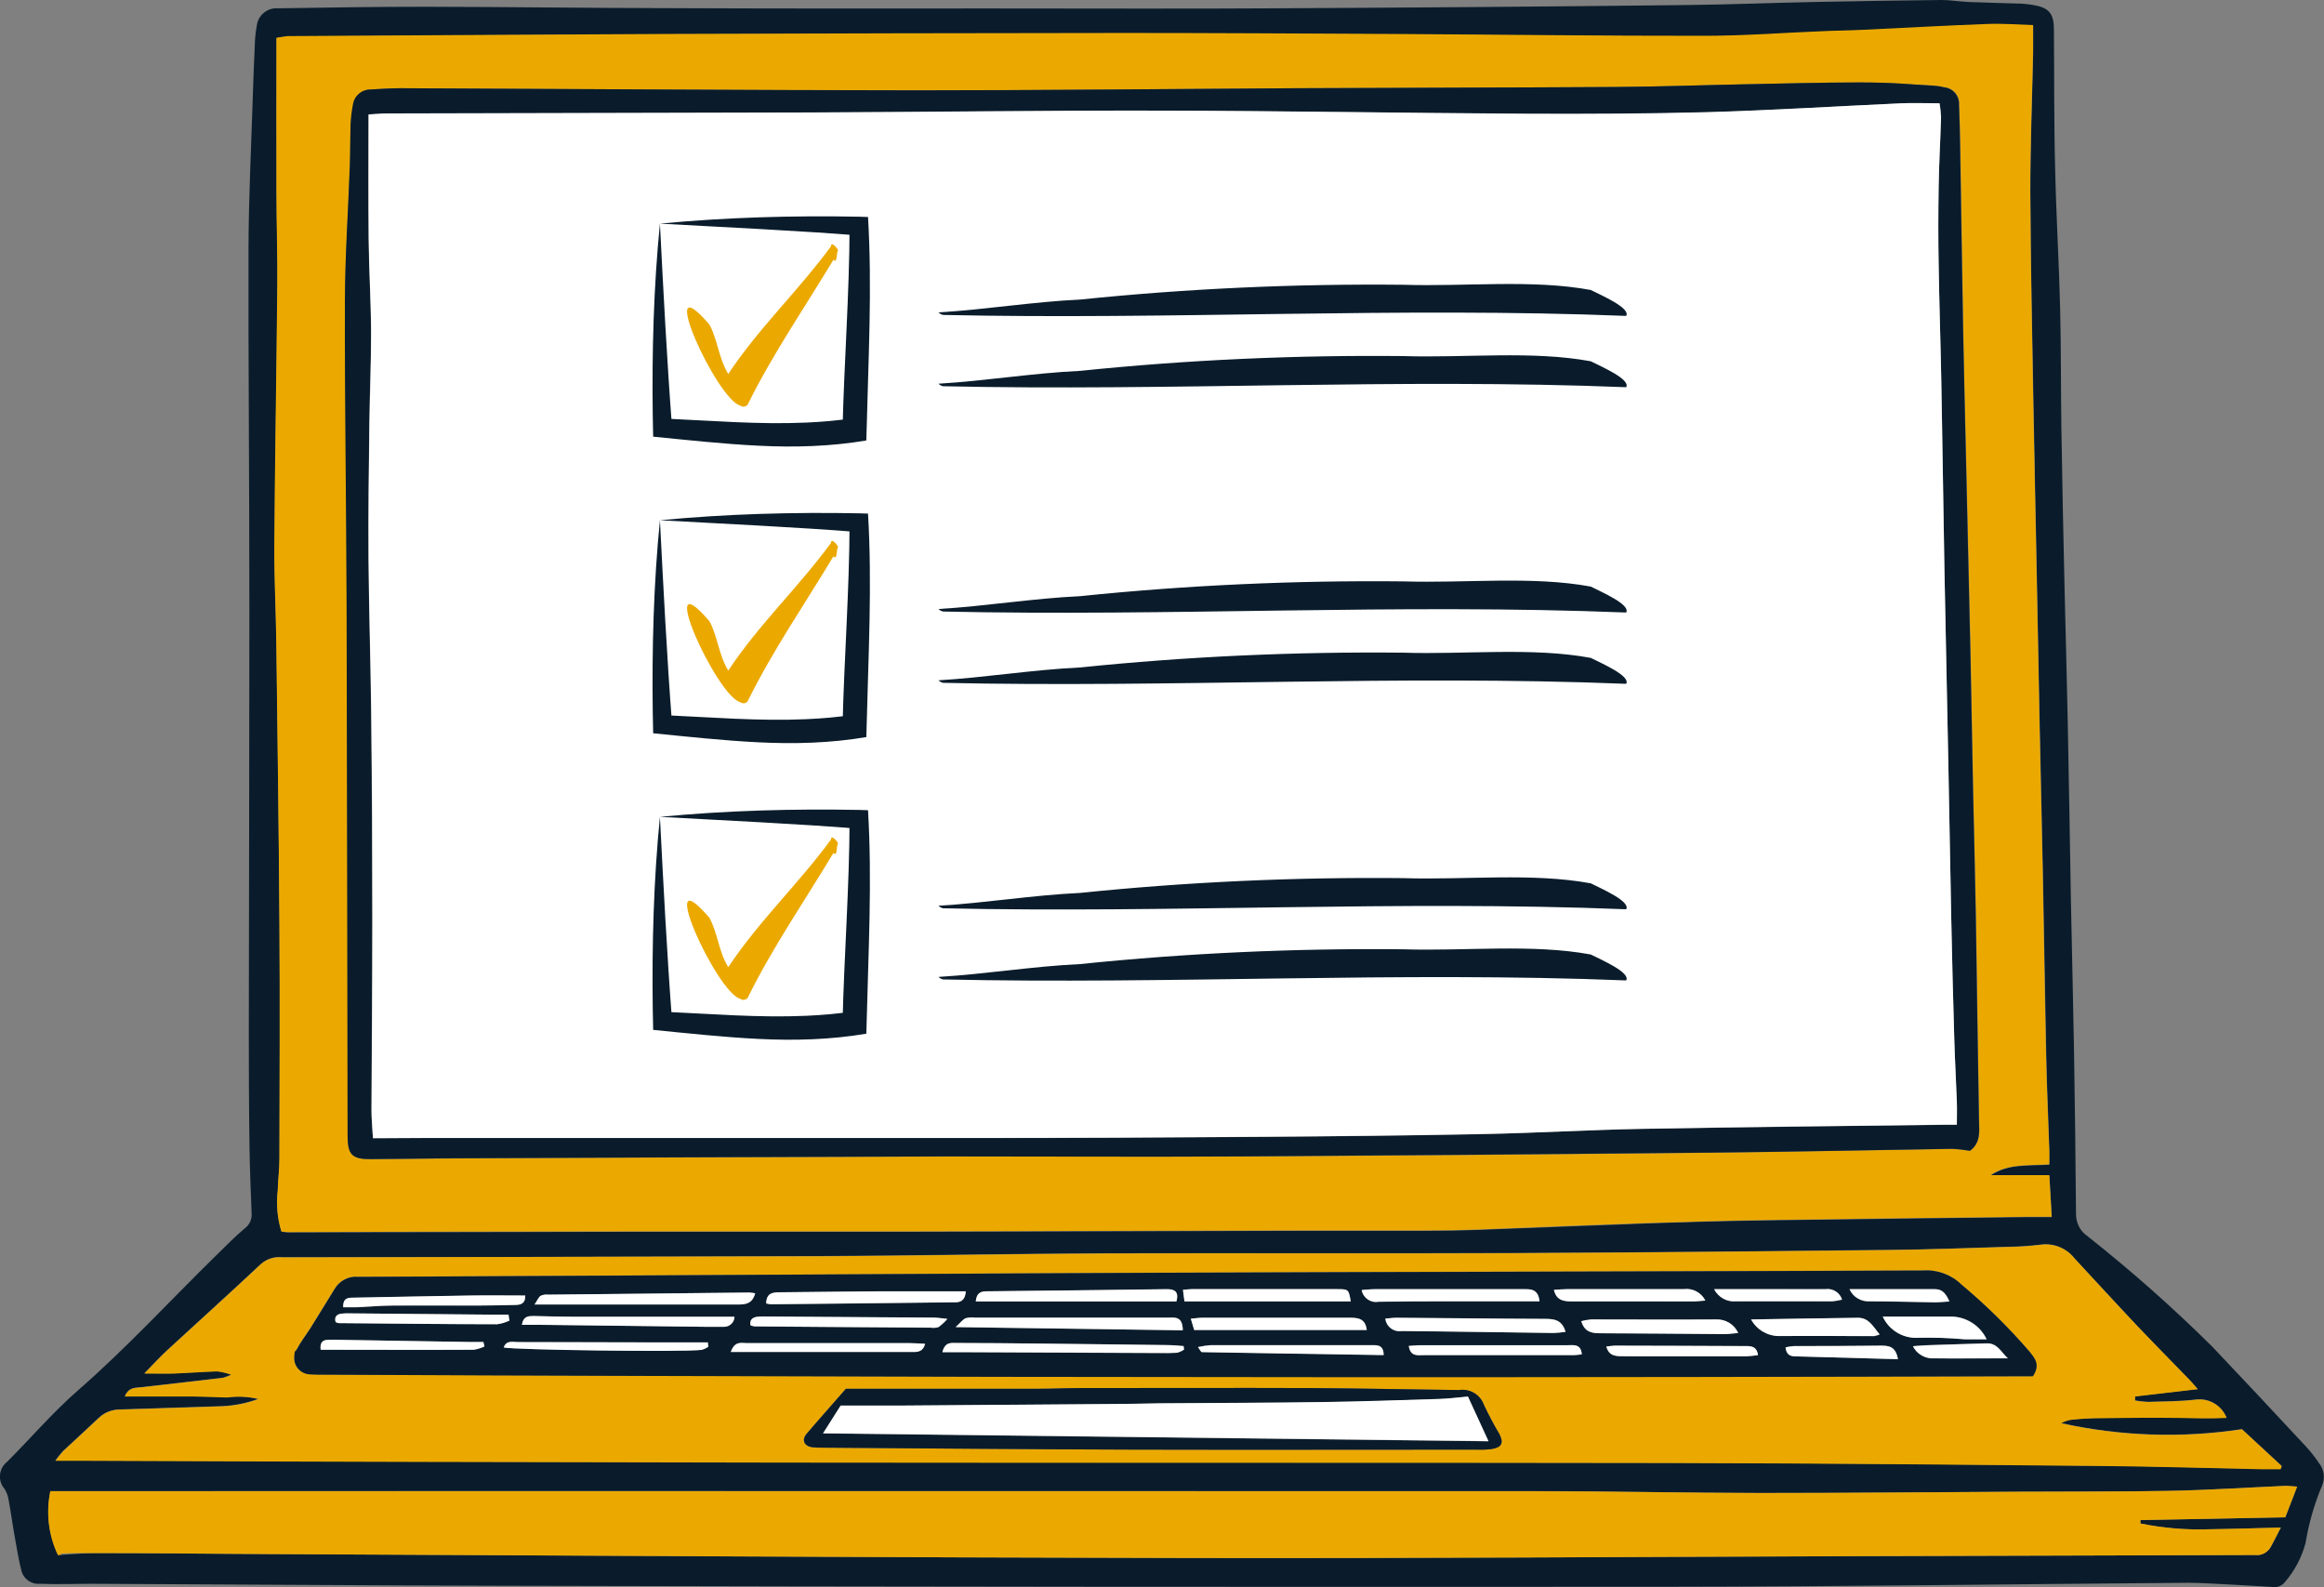 <?xml version="1.0" encoding="UTF-8"?>
<svg xmlns="http://www.w3.org/2000/svg" version="1.1" viewBox="0 0 1649.5 1126.4">
  <rect x="0" y="0" width="1649.5" height="1126.4" fill="#808080" stroke="none"/>
  <defs>
    <style>
      .cls-1 {
        fill: none;
      }

      .cls-2 {
        fill: #0a1c2b;
      }

      .cls-3 {
        fill: #fff;
      }

      .cls-4 {
        fill: #eba900;
      }
    </style>
  </defs>
  <!-- Generator: Adobe Illustrator 28.6.0, SVG Export Plug-In . SVG Version: 1.2.0 Build 709)  -->
  <g>
    <g id="Layer_1">
      <g>
        <g id="Group_6218">
          <path id="Path_25748" class="cls-2" d="M706.2,6c66.3,0,132.7.3,199-.1,96.7-.5,193.3-1.2,290-2.3,31.1-.3,62.1-1.6,93.1-2.2,29.9-.6,59.9-1.1,89.8-1.4,6.3,0,12.6,1.1,18.9,1.4,11.5.5,23.1.7,34.7,1.1,3.7,0,7.4.4,11.1,1,11.3,1.8,14.9,5.9,15,17,.3,33.3,0,66.7.9,100,.7,32.5,2.7,65,3.5,97.5.7,28.5.5,56.9.9,85.4.6,38.5,1.4,77.1,2.3,115.7.7,30.7,1.6,61.4,2.2,92.1.9,43.1,1.5,86.1,2.3,129.2.7,35.6,1.6,71.1,2.2,106.7.6,38.2,1.1,76.4,1.4,114.6,0,6,2.7,11.6,7.5,15.1,31.2,24.6,60.9,50.9,89.1,78.8,22.4,23.6,44.7,47.4,66.9,71.3,3.3,3.6,6.3,7.5,9,11.5,3.6,4.5,4.4,10.7,2.1,16-5.5,13.1-9.4,26.7-11.7,40.7-2.7,10.1-7.6,19.5-14.4,27.4-2,2.8-5.3,4.2-8.7,3.8-11.6-.7-23.1-1.4-34.7-2-8.6-.4-17.2-1-25.8-1-122.5.9-245,2.7-367.5,2.8-276.2.2-552.4,0-828.6-.7-97.4-.2-194.9-1-292.3-1.4-12,0-23.9.5-35.9,0-5.8.6-11.2-2.9-13.1-8.5-2.1-7.9-3.3-16-4.8-24.1-1.6-8.8-2.8-17.7-4.4-26.5-.4-2.9-1.4-5.8-3-8.3-4.8-5.5-4.2-13.9,1.3-18.7l.3-.2c17-17,32.6-35.3,50.6-51,34.5-30.1,65.4-63.8,98-95.7,6.7-6.5,13.2-13.3,20.4-19.3,3.3-2.4,5.1-6.4,4.8-10.5-.6-15.7-1.3-31.4-1.5-47.1-.4-26.6-.5-53.2-.5-79.8.1-99.7.4-199.4.4-299s-.8-173.1-.6-259.7c.1-34.4,1.8-68.9,2.9-103.2.4-13.1.9-26.1,1.5-39.2.1-4.9.5-9.7,1.4-14.5.7-7.8,7.6-13.5,15.4-12.8h.4c34.9-.6,69.7-1.1,104.5-1.1,57.7.1,115.4.9,173.1,1,76.9.3,153.8.3,230.6.2M1454.5,826.4c0-5.2,0-9.3,0-13.4-.7-21.3-1.7-42.7-2.1-64-.9-43.4-1.5-86.9-2.4-130.3-.7-34.1-1.5-68.1-2.2-102.2-.8-39.7-1.6-79.4-2.3-119.1-.7-37.5-1.6-74.9-2.2-112.3-.9-49.4-2-98.9-2.2-148.3,0-33.3,1.3-66.6,2-99.9,0-5.9,0-11.8,0-18.7-11.5-.3-21.9-1.1-32.2-.8-29.1,1.1-58.3,2.8-87.4,4.1-9,.4-18,.5-26.9.9-28.8,1.2-57.5,3.4-86.3,3.4-73.8.1-147.6-.9-221.4-1.3-63.7-.4-127.4-.8-191.1-.8-108.7.1-217.3.3-326,.7-88.4.3-176.9,1-265.3,1.5h-2.2c-2.5.3-4.9.7-8,1.2,0,36.8-.1,73,0,109.3.1,22.5.9,45,.6,67.4-.5,61.4-1.6,122.8-2.1,184.2-.2,22.8,1.1,45.6,1.4,68.4.9,66.2,1.7,132.6,2.2,198.8.4,55.8.1,111.7,0,167.5,0,7.5-1,14.9-1.2,22.4-1.2,9.7-.3,19.6,2.6,29,1.5.3,2.9.4,4.4.5,78.7,0,157.4-.3,236.1-.4,65.2,0,130.4,0,195.6,0,94.8-.2,189.6-.4,284.4-.7,30.3,0,60.7,0,91,0,13.1,0,26.1-.2,39.2-.7,39.2-1.4,78.5-3.1,117.8-4.5,28.8-1,57.6-1.8,86.5-2.2,61.4-.9,122.9-1.6,184.3-2.3,5.2,0,10.3,0,17.2,0-.6-10-1.1-19.3-1.7-29.5h-41.8c12.4-8.5,26.4-6.8,41.7-7.7M1559.9,985.8c-3.2-3.5-5.5-6.2-8-8.8-11.8-12.1-23.6-24-35.2-36.3-14.9-15.8-29.5-31.8-44.3-47.7-5.6-7.2-14.6-10.9-23.6-9.8-8.2,1-16.4,1.5-24.6,1.6-28.1.9-56.2,2-84.2,2.2-88.4.9-176.8,1.9-265.3,2.2-96.7.4-193.4,0-290,.2-68.2.3-136.4,1.7-204.5,2-126.7.5-253.3.8-380,.8-5.6-.6-11.1,1.2-15.3,5-21.8,20.5-44.1,40.5-66.1,60.8-5.1,4.7-9.8,9.8-16.4,16.6,9.2,0,15.4.2,21.6,0,10.1-.4,20.1-1.2,30.2-1.5,3.4.5,6.7,1.3,9.9,2.4-1.9.9-3.8,1.6-5.8,2.2-19.7,2.3-39.3,4.7-59,6.8-4,.4-8.1.2-10.8,6.4h24.4c7.8,0,15.7,0,23.6,0,8.2,0,16.5.3,24.7.7,7.4-1,14.9-.6,22.1,1.1-9.4,3.5-19.4,5.2-29.5,5.3-22.9.7-45.6,1.5-68.5,2.2-5.7,0-11.1,2-15.2,5.9-8.4,8-17,15.8-25.5,23.7-1.9,2.1-3.7,4.4-5.4,6.7h15.3l500.3,1.3c211,.2,421.9,0,632.9.3,101.5.2,203.1,1.2,304.6,2.1,37.4.3,74.8,1.5,112.2,2.3,4.7,0,9.4,0,14.1,0,.3-.7.5-1.4.8-2.2l-28.2-26.1c-42.7,6.5-86.2,5-128.4-4.3,2.5-1.4,5.3-2.3,8.2-2.6,6.3-.5,12.7-.9,19.1-1,18.7-.2,37.3-.4,56-.2,11,.2,21.9.5,34.2,0-3.5-8.8-12.5-14.2-21.9-12.9-11.1,1.3-22.4,1.3-33.6,1.6-3.2,0-6.3-.5-9.5-1v-2.9l44.6-5.1M1630.4,1055.1c-4-.3-6.6-.7-9.2-.6-27.3,1.2-54.5,3-81.8,3.5-35.6.7-71.2.4-106.8.6-61.1.3-122.1,1-183.2.9-54,0-107.9-1.3-161.9-1.3-347,0-694-.2-1041,0h-10.7c-3.2,15.3-1.3,31.3,5.4,45.4,8.9-.5,18.2-1.4,27.5-1.4,40.5,0,80.9.6,121.4.7,218.1,1,436.2,2.4,654.3,2.8,157.8.3,315.5-.9,473.2-1.3,91.8-.3,183.7-.5,275.5-.8,2.6,0,5.2,0,7.8,0,4.6.4,9.1-2.1,11.1-6.2,2.3-4.2,4.4-8.4,6.9-13.3-17.7.4-34,1-50.4,1.2-16.6.6-33.1-.8-49.3-4.1v-2.4c0,0,102.9-2,102.9-2l8.3-21.6"/>
          <path id="Path_25749" class="cls-4" d="M1454.5,826.3c-15.2,1-29.3-.7-41.8,7.7h41.8c.6,10.2,1.1,19.6,1.7,29.5h-17.2c-61.4.7-122.9,1.4-184.3,2.3-28.8.4-57.7,1.3-86.5,2.2-39.2,1.3-78.5,3-117.8,4.5-13.1.5-26.2.7-39.2.7-30.3,0-60.7,0-91,0l-284.4.7c-65.2,0-130.4,0-195.6,0-78.7,0-157.4.3-236.1.5-1.5,0-3-.3-4.4-.5-2.9-9.4-3.7-19.2-2.6-29,.2-7.5,1.2-14.9,1.2-22.4.1-55.8.4-111.7,0-167.5-.4-66.2-1.4-132.6-2.2-198.9-.3-22.8-1.5-45.6-1.4-68.4.4-61.4,1.5-122.8,2.1-184.2.2-22.5-.6-45-.6-67.4-.1-36.2,0-72.4,0-109.3,3.1-.5,5.5-.9,8-1.2h2.2c88.4-.5,176.9-1.1,265.3-1.5,108.7-.4,217.4-.6,326-.7,63.7,0,127.4.4,191.1.7,73.8.4,147.6,1.4,221.4,1.3,28.8,0,57.5-2.3,86.3-3.4,9-.4,18-.4,26.9-.9,29.1-1.4,58.2-3,87.4-4.1,10.3-.4,20.7.4,32.2.8,0,6.9,0,12.8,0,18.7-.7,33.3-2.1,66.6-2,99.9.2,49.4,1.3,98.9,2.1,148.3.7,37.5,1.5,74.9,2.2,112.3.8,39.7,1.6,79.4,2.3,119.1.7,34.1,1.5,68.1,2.2,102.2.9,43.4,1.4,86.9,2.4,130.3.4,21.3,1.4,42.7,2.1,64,.4,4.1.3,8.2.2,13.5M1398.4,816.7c7.3-5.3,6.6-13.1,6.4-21.2-.9-49-1.4-98.1-2.3-147.2-.5-28.8-1.3-57.6-1.9-86.5-.7-33-1.2-65.9-1.9-98.9-1-45.3-2-90.6-3.1-135.9-.7-31.4-1.6-62.9-2.1-94.3-.8-43.1-1.3-86.1-2.1-129.2-.2-9.7-.4-19.5-.8-29.2.5-6.3-4.2-11.8-10.5-12.4-2.6-.6-5.2-1-7.8-1.2-17.5-.9-35.1-2.2-52.6-2.2-26.9,0-53.9.8-80.8,1.3-30.3.6-60.6,1.7-90.9,1.9-76.1.5-152.2.6-228.2.9-89.9.5-179.9,1.6-269.8,1.5-121.8,0-243.6-1-365.4-1.5-7.1,0-14.2.4-21.3.9-6.3,0-11.7,4.5-12.6,10.7-.9,4.8-1.5,9.6-1.7,14.4-.4,9.3-.2,18.7-.5,28.1-1.2,32.2-3.5,64.3-3.5,96.5-.1,72.7,1,145.4,1.2,218.1.4,125.1.6,250.3.7,375.5,0,12.5,3.2,15.9,15.8,15.9,22.5,0,45-.5,67.5-.6,113.9-.5,227.8-.9,341.7-1.3,69.3-.2,138.7.3,208,0,111.7-.6,223.3-1.5,335-2.7,56.9-.6,113.8-1.8,170.8-2.7,4.2.2,8.4.7,12.7,1.4"/>
          <path id="Path_25750" class="cls-4" d="M1559.9,985.9l-44.5,5.2v2.9c3.1.6,6.3.9,9.5,1,11.2-.3,22.5-.3,33.6-1.6,9.4-1.2,18.4,4.1,21.9,12.9-12.2.6-23.2.2-34.2,0-18.7-.3-37.3,0-56,.2-6.3,0-12.7.4-19.1,1-2.9.3-5.7,1.2-8.2,2.6,42.2,9.3,85.7,10.8,128.4,4.3l28.2,26.1-.8,2.2c-4.7,0-9.4,0-14.1,0-37.4-.8-74.8-1.9-112.2-2.3-101.5-.9-203.1-1.9-304.6-2.1-211-.4-421.9,0-632.9-.3-166.8-.2-333.5-.6-500.3-1.3h-15.2c1.7-2.3,3.5-4.6,5.4-6.7,8.5-8,17.1-15.7,25.5-23.7,4.1-3.9,9.6-6,15.2-5.9,22.9-.7,45.6-1.5,68.5-2.2,10.1,0,20.1-1.8,29.5-5.3-7.2-1.7-14.7-2.1-22.1-1.1-8.2-.3-16.5-.5-24.7-.7-7.9,0-15.7,0-23.6,0h-24.5c2.7-6.3,6.8-6,10.8-6.4,19.7-2.2,39.3-4.5,59-6.8,2-.6,3.9-1.3,5.8-2.2-3.2-1.2-6.5-2-9.9-2.4-10.1.3-20.1,1.1-30.2,1.5-6.2.2-12.4,0-21.6,0,6.7-6.8,11.3-11.9,16.4-16.6,22-20.3,44.3-40.3,66.1-60.8,4.1-3.8,9.7-5.6,15.3-5,126.6-.2,253.3-.5,380-.8,68.2-.3,136.4-1.7,204.5-2,96.7-.4,193.4.2,290-.2,88.4-.4,176.8-1.3,265.3-2.2,28.1-.3,56.2-1.4,84.2-2.2,8.2,0,16.4-.6,24.6-1.6,9-1.1,18,2.6,23.6,9.8,14.8,15.9,29.4,32,44.3,47.7,11.6,12.2,23.5,24.2,35.2,36.3,2.5,2.4,4.9,5.1,7.9,8.7M1442.9,976.7c5.6-8.6,1.1-12.8-2.2-17.2-14.9-17.3-31.2-33.3-48.7-48-7.2-7-17.1-10.6-27.1-9.9-182.2.7-364.3.9-546.5,1.6-188.1.8-376.3,2.1-564.4,2.9-6.8-.6-13.2,2.8-16.6,8.7-5.7,9.2-11.4,18.5-17.1,27.7-3.2,5.1-7,9.8-9.7,15.1-3.4,5.4-1.9,12.5,3.5,15.9,1.9,1.2,4.1,1.8,6.3,1.8,3.3.3,6.7.2,10.1.2,77.6.3,155.2.6,232.8.9,326.8.8,653.3.9,979.6.3M600.4,985.6c-10.8,12.4-19.5,22.1-28,32-3.7,4.2-1.8,8.6,3.9,9.5,2.6.3,5.2.4,7.8.3,73.5.5,146.9,1.2,220.4,1.4,81.3.2,162.7,0,244,0,3.4,0,6.7,0,10.1-.4,7.2-1.1,8.9-4.4,5.6-10.7-4-6.8-7.7-13.7-11-20.8-2.7-7.2-10-11.5-17.6-10.4-34.9-.4-69.7-1.2-104.5-1.4-54.7-.2-109.5,0-164.2,0-10.1,0-20.2.5-30.3.5-46.1,0-92.2,0-136.2,0"/>
          <path id="Path_25751" class="cls-4" d="M1630.4,1055.1l-8.4,21.7-102.8,2v2.4c16.1,3.3,32.7,4.7,49.2,4.1,16.3-.2,32.7-.8,50.4-1.2-2.5,4.8-4.6,9.1-6.9,13.3-2.1,4.2-6.5,6.7-11.1,6.2-2.6,0-5.2,0-7.8,0l-275.5.8c-157.8.5-315.5,1.6-473.2,1.3-218.1-.4-436.2-1.7-654.3-2.8-40.5-.2-80.9-.7-121.4-.7s-18.5.9-27.5,1.4c-6.7-14.1-8.6-30-5.4-45.3h10.7c347,0,694,0,1041,0,54,0,107.9,1.2,161.9,1.3,61.1,0,122.1-.6,183.2-.9,35.6-.2,71.2,0,106.8-.6,27.3-.5,54.5-2.3,81.8-3.5,2.6-.2,5.2.2,9.3.4"/>
          <path id="Path_25752" class="cls-2" d="M1398.3,816.7c-4.2-.7-8.5-1.2-12.8-1.4-56.9.9-113.8,2.1-170.8,2.7-111.7,1.1-223.3,2-335,2.7-69.3.4-138.7,0-208,0-113.9.3-227.8.8-341.7,1.3-22.5,0-45,.5-67.5.6-12.6,0-15.7-3.3-15.8-15.9-.2-125.2-.4-250.3-.7-375.5-.2-72.7-1.4-145.4-1.2-218.1.1-32.2,2.4-64.3,3.5-96.4.3-9.3.2-18.7.5-28.1.2-4.8.8-9.7,1.7-14.4.9-6.2,6.3-10.8,12.6-10.7,7.1-.4,14.2-.9,21.3-.9,121.8.5,243.6,1.4,365.4,1.5,89.9,0,179.9-1,269.8-1.5,76.1-.4,152.2-.4,228.2-.9,30.3-.2,60.6-1.3,90.9-1.9,26.9-.5,53.9-1.3,80.8-1.3s35.1,1.4,52.6,2.3c2.6.2,5.2.5,7.8,1.2,6.3.6,10.9,6.1,10.5,12.4.4,9.7.7,19.5.8,29.2.7,43.1,1.3,86.1,2.1,129.2.6,31.4,1.4,62.9,2.1,94.3,1,45.3,2.1,90.6,3.1,135.9.7,33,1.2,65.9,1.9,98.9.6,28.8,1.4,57.6,1.9,86.5.8,49,1.4,98.1,2.3,147.2.3,7.8,1,15.6-6.3,21M264.8,807.7h425.7c66.7,0,133.4-.3,200.1-.8,53.9-.4,107.8-.9,161.8-2,37.8-.8,75.6-3,113.3-3.7,71.2-1.3,142.3-2,213.5-2.9h9.7c0-6.2.2-11.3,0-16.5-.5-14.6-1.4-29.2-1.8-43.8-.8-29.2-1.6-58.4-2.2-87.6-.7-35.6-1.3-71.2-2-106.7-.9-46.4-1.9-92.9-2.8-139.3-.8-44.2-1.3-88.4-2.2-132.6-.5-28.1-1.5-56.2-1.9-84.2-.3-18.4-.3-36.7,0-55.1.3-16.5,1.3-32.9,1.7-49.3-.2-3.3-.5-6.6-1.1-9.8-9.6,0-18.5-.3-27.4,0-46,2.1-91.9,4.9-137.9,6.3-42.7,1.2-85.4,1.3-128.2,1.1-85.8-.5-171.6-2.1-257.4-2.2-83.6-.2-167.1,1-250.7,1.3-100,.4-200.1.6-300.2.7-4,0-7.9.4-13.3.7,0,30.3-.2,59.4.1,88.6.2,21.7,1.6,43.4,1.7,65.1.1,22.1-1,44.2-1.2,66.2-.4,31.8-.9,63.7-.6,95.5.3,36.7,1.5,73.4,1.9,110.1.5,48.7.8,97.4.8,146.1s-.5,89.9-.6,134.9c0,6,.6,12.3,1.1,19.8"/>
          <path id="Path_25753" class="cls-2" d="M1442.9,976.7c-326,1-652.5.9-979.5-.2-77.6-.2-155.2-.5-232.8-.9-3.4,0-6.8,0-10.1-.2-6.4,0-11.6-5.1-11.6-11.4s.6-4.4,1.8-6.3c2.7-5.3,6.5-10.1,9.7-15.1,5.8-9.2,11.4-18.5,17.1-27.7,3.4-5.9,9.9-9.3,16.6-8.7,188.1-.8,376.3-2.1,564.4-2.9,182.2-.7,364.3-.9,546.5-1.6,10-.7,19.9,2.9,27.1,9.9,17.5,14.6,33.8,30.7,48.7,48,3.2,4.3,7.6,8.6,2.1,17.1M983.4,935.8c.5,5.4,5.3,9.4,10.8,8.9h.6c36,.2,71.9.8,107.9,1.3,2.9,0,5.8-.4,8.6-.8-2.4-8.4-7.8-9.1-14.3-9.2-35.2-.2-70.4-.5-105.7-.8-2.6,0-5.1.4-7.9.6M839.5,944.1c0-10.3-5.9-8.9-10.4-8.9-45.7,0-91.4,0-137.1,0-2.2-.3-4.5-.2-6.7.4-2,.9-3.5,3-7.1,6.3l161.3,2.2M536,917.9c-1.3-.3-2.7-.5-4.1-.6-47.6.5-95.1,1-142.7,1.5-1.9-.2-3.7,0-5.4.8-1.5,1-2.3,3.2-4.4,6.2h75.6c22.9,0,45.7,0,68.6,0,5.5,0,10.4-.4,12.4-7.9M692.5,923.7h142.5c1.8-6.7-.9-8.8-6.7-8.7-42.6.5-85.3,1-127.9,1.5-4.1,0-7.3,1-7.9,7.2M1092.7,923.6c-1-9.5-7.2-8.6-12.7-8.6h-104.4c-2.8,0-5.7.4-9,.6.9,5.5,6.2,9.3,11.7,8.3h.2c16.8-.2,33.7-.2,50.6-.3h63.6M970.1,943.9c-.9-8.2-6.1-8.8-12.1-8.8-34.8,0-69.5,0-104.3,0-2.6,0-5.1.4-8.5.7l2.4,8h122.5ZM543.8,925.1c1.2.3,2.5.5,3.8.6,42.9-.4,85.9-.9,128.8-1.4.7,0,1.5,0,2.2,0,4.4-.2,6.5-2.5,6.9-7.8-20,0-39.3,0-58.7,0-24.3.2-48.5.5-72.8.7-5,0-10,0-10.2,8M958.8,923.6c-1.5-8.5-1.5-8.7-9.7-8.7-34.4,0-68.9,0-103.3,0-1.8,0-3.6.3-6.1.5l1,8.2h118.1ZM1243,936.4c4,7.3,11.7,11.8,19.9,11.7,22.4,0,44.8,0,67.3.2,1.4-.2,2.7-.6,4-1.2-4.7-5.5-7.5-11.9-15.4-11.8-24.7.2-49.3.6-75.8,1.1M668.9,959.7h13.6l141.6.6c3.7,0,7.5,0,11.2-.2,1.8-.5,3.5-1.2,5-2.3,0-.9-.2-1.7-.3-2.5-3.8-.2-7.7-.7-11.5-.7-31.1-.4-62.2-.8-93.3-1.1-18.7-.2-37.5-.3-56.2-.4-3.6.2-8.2-1-10.1,6.6M1233.8,946.1c-2.7-6.2-9-10-15.7-9.7-29.5.3-59,0-88.5,0-2.4.2-4.8.6-7.1,1.2,2.3,7.7,7.3,8.6,13.4,8.6,29.5,0,59,.4,88.5.6,2.7,0,5.5-.5,9.4-.8M672.4,936.1c-4-.4-6.1-.8-8.3-.9-40-.3-80-.5-120-.8-2.2,0-4.5,0-6.7.2-3.3.5-5.4,2.2-4.6,6.1,1.1.3,2.2.5,3.3.7,41.5.3,83.1.6,124.6.9,1.8.3,3.7,0,5.5-.4,2.2-1.7,4.4-3.7,6.2-5.8M1102.9,915.4c1.9,7.5,6.9,8.2,12.9,8.2,28.8-.2,57.5,0,86.2,0,2.4,0,4.9-.3,8.4-.6-2.8-5.7-9-9-15.4-8.1-27.6.2-55.2,0-82.8,0-2.9,0-5.8.3-9.3.5M518.7,959.5h127.8c4,0,8.4.5,10.1-5.8-3.9-.2-7.5-.5-11-.5-16.5,0-33,0-49.4,0s-44.2,0-66.2,0c-3.8,0-8.5-1.7-11.3,6.2M1336.4,934.4c4.6,9.8,14.8,15.8,25.6,14.9,10.8-.2,21.6.2,32.4,1.1,4.7.2,9.3,0,15.7,0-4.5-9.5-13.9-15.7-24.5-16.1-15.6,0-31.2,0-49.2,0M243.6,927.8c3.3,0,6.5,0,9.7,0,8.6-.4,17.1-1.1,25.7-1.2,19.8-.2,39.6,0,59.4,0,9,0,17.9-.3,26.9-.4,4,0,7.6-.6,7.5-6.7-13.1,0-26.1-.2-39.1,0-27.2.4-54.5,1-81.7,1.5-4,.1-8.7-.6-8.4,6.9M361.6,937.2c-.2-1.4-.5-2.8-.8-4.2h-11.9l-98.9-.9c-2.6,0-5.2,0-7.9.2-3.4.5-5.1,2.4-4,6,.8.3,1.5.5,2.3.7,37.5.3,74.9.7,112.3.8,3.2-.4,6.1-1.3,8.9-2.6M999.9,955.2c1.2,7.8,6.3,6.6,10.5,6.6,35.5,0,71.1,0,106.6,0,1.9,0,3.8-.3,5.7-.6-.6-7.8-6.3-6.4-10.8-6.4-34.8,0-69.6-.2-104.4,0-2.2,0-4.4.2-7.6.4M1216.6,914.9c2.9,5.8,9,9.2,15.5,8.7,22.8-.2,45.6,0,68.4,0,2.3-.2,4.7-.6,7-1.2-1.6-5.1-6.7-8.3-12-7.4-10.8.2-21.7,0-32.5,0h-46.4M521.3,934.4h-114.3c-9.3,0-18.7-.3-28-.5-3.7,0-7.4,0-8.5,6.2h11.3l117.7,1.5h13.5c4,.6,7.7-2.2,8.3-6.2h0c0-.4,0-.7,0-1M1140.1,955.6c2.1,7.3,7.5,6.9,12.7,6.9h87.4c2.5,0,5-.4,7.5-.8-1-7-5.8-6.4-10.3-6.4-30.2,0-60.5-.2-90.8-.3-2,0-4.1.4-6.5.6M850.3,956c1.4,2,2,3.5,2.6,3.5,42.9.8,85.8,1.4,129.1,2.1,0-7.8-5.1-7-9.5-7h-113.4c-2.9.3-5.9.7-8.8,1.4M1347.1,964.6c-1.6-9.3-6.6-9.6-12.1-9.6-20.6.2-41.2.2-61.8.3-1.9.2-3.9.4-5.8.9.5,5.4,3.4,6.3,7.2,6.4,23.9.6,47.8,1.3,72.5,2M502.8,955.7c-.1-1-.2-2.1-.3-3.1h-43.6c-30.3,0-60.5-.3-90.8-.2-3.7,0-8.5-1.7-10.5,3.8,6.3,1.8,126.7,3.4,140.6,1.7,1.6-.5,3.2-1.2,4.6-2.2M1312.8,914.9c2.5,5.6,8.2,9,14.3,8.7,15.3,0,30.7.5,46,.7,3.2,0,6.4-.3,10.6-.6-2.4-5.3-4.8-8.7-10.1-8.7h-60.8M343.9,955.6c-.3-1-.5-2.1-.8-3.2h-9.9l-90.8-1.5c-3.4,0-6.7,0-10.1,0-3.6.2-5.2,2.1-4.7,7,36.2,0,72.3,0,108.6,0,2.6-.4,5.2-1.2,7.7-2.3M1357.8,955.4c2.4,4.8,7.1,8,12.5,8.5,18,.3,36,0,54.8,0-4.8-4.3-7.3-10.8-15-10.6l-41.4,1.3c-3.1,0-6.3.4-10.9.7"/>
          <path id="Path_25754" class="cls-2" d="M600.4,985.6h136.2c10.1,0,20.2-.5,30.3-.5,54.7,0,109.5-.2,164.2,0,34.9.2,69.7,1,104.5,1.4,7.6-1.2,15,3.2,17.6,10.4,3.3,7.1,7,14.1,11,20.8,3.3,6.4,1.7,9.6-5.6,10.7-3.3.4-6.7.6-10.1.4-81.3,0-162.7.2-244,0-73.5-.2-146.9-.9-220.3-1.4-2.6,0-5.2,0-7.8-.3-5.7-.9-7.5-5.2-3.9-9.5,8.4-9.9,17.1-19.6,27.9-32M1041.9,991.2c-6.9.6-13.6,1.5-20.2,1.7-27.3.9-54.6,1.9-81.9,2.2-38.9.5-77.9.6-116.8.9-7.8,0-15.7.3-23.6.4-53.5.4-107.1.8-160.6,1.2-14.2,0-28.4,0-42.2,0l-12.5,19.7,472.3,5.6-14.5-31.7"/>
          <path id="Path_25755" class="cls-3" d="M264.7,807.7c-.4-7.5-1-13.8-1-20,.2-45,.6-89.9.6-134.9s-.2-97.4-.8-146.1c-.4-36.7-1.6-73.4-1.9-110.1-.2-31.8.2-63.6.6-95.5.3-22.1,1.3-44.2,1.2-66.2-.1-21.7-1.5-43.4-1.7-65.1-.3-29.2-.1-58.3-.1-88.6,5.4-.3,9.4-.7,13.3-.7l300.1-.7c83.6-.3,167.1-1.5,250.7-1.3,85.8.2,171.6,1.7,257.4,2.2,42.7.2,85.4,0,128.2-1.1,46-1.3,91.9-4.2,137.9-6.3,8.9-.4,17.8,0,27.4,0,.6,3.2.9,6.5,1.1,9.8-.5,16.5-1.5,32.9-1.7,49.3-.3,18.4-.4,36.7,0,55.1.4,28.1,1.4,56.2,1.9,84.2.8,44.2,1.4,88.4,2.2,132.6.9,46.4,1.9,92.9,2.8,139.3.7,35.6,1.3,71.2,2,106.7.6,29.2,1.3,58.4,2.2,87.6.4,14.6,1.3,29.2,1.8,43.8.2,5.1,0,10.3,0,16.5h-9.7c-71.2.9-142.4,1.6-213.5,2.9-37.8.7-75.6,3-113.3,3.7-53.9,1.1-107.8,1.6-161.8,2-66.7.5-133.4.8-200.1.8-129.3,0-258.5,0-387.8,0l-37.9.2h0Z"/>
          <path id="Path_25756" class="cls-3" d="M983.3,935.8c2.9-.2,5.4-.6,7.8-.6,35.2.2,70.4.7,105.7.8,6.4,0,11.9.8,14.3,9.2-2.8.4-5.7.7-8.6.8-35.9-.4-71.9-1.1-107.9-1.4-5.4.8-10.4-2.9-11.3-8.3h0c0,0,0-.3,0-.5"/>
          <path id="Path_25757" class="cls-3" d="M839.5,944.1l-161.2-2.3c3.6-3.3,5.1-5.4,7.1-6.3,2.2-.5,4.4-.7,6.7-.4h137c4.5,0,10.3-1.3,10.4,9"/>
          <path id="Path_25758" class="cls-3" d="M536,917.8c-2,7.5-6.9,8-12.4,8-22.9,0-45.7,0-68.6,0h-75.6c2-3,2.8-5.2,4.4-6.2,1.7-.8,3.6-1,5.4-.8,47.6-.5,95.1-1,142.7-1.5,1.4.1,2.8.3,4.1.5"/>
          <path id="Path_25759" class="cls-3" d="M692.6,923.6c.5-6.2,3.7-7.2,7.8-7.2,42.6-.4,85.3-.9,127.9-1.5,5.7,0,8.5,2,6.7,8.7h-142.4Z"/>
          <path id="Path_25760" class="cls-3" d="M1092.7,923.5h-63.7c-16.8,0-33.7,0-50.6.3-5.5,1-10.8-2.6-11.9-8.1h0v-.2c3.4-.2,6.2-.6,9-.6h104.4c5.6,0,11.8-.9,12.8,8.6"/>
          <path id="Path_25761" class="cls-3" d="M970.1,943.9h-122.5c-.8-2.8-1.5-5.1-2.4-8,3.3-.3,5.9-.7,8.5-.7,34.8,0,69.5,0,104.3,0,6,0,11.1.6,12.1,8.8"/>
          <path id="Path_25762" class="cls-3" d="M543.8,925.1c.2-8,5.1-7.9,10.2-8,24.3-.2,48.5-.6,72.8-.7,19.4,0,38.7,0,58.7,0-.4,5.2-2.5,7.6-6.9,7.8-.8,0-1.5,0-2.2,0-42.9.5-85.9,1-128.8,1.4-1.4,0-2.6-.3-3.8-.6"/>
          <path id="Path_25763" class="cls-3" d="M958.7,923.6h-118l-1.1-8.2c2.5-.2,4.3-.5,6.1-.5h103.3c8.2,0,8.2.2,9.7,8.7"/>
          <path id="Path_25764" class="cls-3" d="M1242.9,936.4c26.6-.4,51.2-.9,75.8-1.2,7.9,0,10.8,6.4,15.4,11.8-1.3.5-2.6.9-4,1.2-22.4,0-44.8-.2-67.3,0-8.3,0-15.9-4.5-19.9-11.7"/>
          <path id="Path_25765" class="cls-3" d="M668.9,959.6c1.8-7.6,6.5-6.5,10.2-6.5,18.7,0,37.5.2,56.2.4,31.1.3,62.2.7,93.3,1.1,3.8,0,7.7.4,11.5.7l.3,2.5c-1.5,1-3.2,1.8-5,2.2-3.7.2-7.5.3-11.2.2l-141.6-.6h-13.7"/>
          <path id="Path_25766" class="cls-3" d="M1233.7,946c-3.9.3-6.7.8-9.5.8-29.5-.2-59-.5-88.5-.6-6,0-11.1-.9-13.4-8.6,2.3-.6,4.7-1,7.1-1.2,29.5,0,59,.2,88.5,0,6.8-.3,13.1,3.5,15.8,9.7"/>
          <path id="Path_25767" class="cls-3" d="M672.4,936c-1.9,2.2-4,4.1-6.3,5.8-1.8.6-3.7.7-5.5.4-41.5-.3-83.1-.5-124.6-.9-1.1,0-2.2-.3-3.3-.7-.8-3.9,1.3-5.6,4.6-6.1,2.2-.2,4.5-.3,6.7-.2,40.1.2,80.1.5,120.1.8,2.2.1,4.3.5,8.3.9"/>
          <path id="Path_25768" class="cls-3" d="M1102.9,915.4c3.5-.2,6.4-.5,9.3-.5,27.6,0,55.2,0,82.8,0,6.3-.9,12.5,2.4,15.4,8.1-3.6.2-6,.6-8.4.6-28.8,0-57.5,0-86.2,0-6.1,0-11.1-.7-12.9-8.2"/>
          <path id="Path_25769" class="cls-3" d="M518.7,959.5c2.8-8,7.5-6.3,11.2-6.3,22.1,0,44.2,0,66.2,0h49.5c3.5,0,7.1.3,11,.5-1.7,6.3-6.1,5.8-10.1,5.8h-127.8"/>
          <path id="Path_25770" class="cls-3" d="M1336.3,934.4h49.2c10.5.4,20,6.6,24.5,16.1-6.4,0-11,0-15.7,0-10.8-1-21.6-1.3-32.4-1.1-10.8.8-21-5.1-25.6-15"/>
          <path id="Path_25771" class="cls-3" d="M243.6,927.8c-.3-7.5,4.4-6.8,8.4-6.9,27.2-.5,54.5-1.1,81.7-1.5,13-.2,26,0,39.1,0,.1,6.1-3.5,6.6-7.5,6.7-9,.2-17.9.4-26.9.4-19.8,0-39.6,0-59.4,0-8.6,0-17.1.8-25.7,1.2-3.2.1-6.4,0-9.7,0"/>
          <path id="Path_25772" class="cls-3" d="M361.6,937.2c-2.8,1.3-5.7,2.2-8.7,2.6-37.5,0-74.9-.5-112.3-.8-.8,0-1.6-.3-2.3-.7-1.1-3.6.6-5.5,4-6,2.6-.3,5.2-.3,7.9-.2l98.9.9h11.9c.1,1.4.3,2.8.6,4.2"/>
          <path id="Path_25773" class="cls-3" d="M999.9,955.2c3.2-.2,5.4-.5,7.6-.5,34.8,0,69.6,0,104.4,0,4.5,0,10.2-1.4,10.8,6.4-1.9.3-3.8.5-5.7.6-35.5,0-71.1,0-106.6,0-4.2,0-9.3,1.2-10.5-6.5"/>
          <path id="Path_25774" class="cls-3" d="M1216.6,914.9h46.3c10.8,0,21.7,0,32.5,0,5.3-.8,10.4,2.3,12,7.4-2.3.6-4.6,1-7,1.2-22.8,0-45.6,0-68.4,0-6.3.6-12.4-2.9-15.4-8.6"/>
          <path id="Path_25775" class="cls-3" d="M521.3,934.4c0,4-3.4,7.2-7.5,7.2h0c-.3,0-.6,0-.9,0h-13.5l-117.7-1.4h-11.3c1.1-6.3,4.8-6.2,8.5-6.2,9.3.2,18.7.5,28,.5,34.4,0,68.8,0,103.1,0h11.3Z"/>
          <path id="Path_25776" class="cls-3" d="M1140.1,955.6c2.4-.2,4.5-.6,6.6-.6,30.3,0,60.5.2,90.8.3,4.5,0,9.3-.5,10.3,6.4-2.5.4-5,.6-7.5.8h-87.4c-5.3,0-10.8.4-12.8-6.9"/>
          <path id="Path_25777" class="cls-3" d="M850.3,956c2.9-.6,5.9-1.1,8.9-1.3,37.8,0,75.6,0,113.4,0,4.4,0,9.4-.8,9.5,7-43.2-.7-86.2-1.3-129.1-2.1-.6-.1-1.2-1.6-2.7-3.6"/>
          <path id="Path_25778" class="cls-3" d="M1347.1,964.6c-24.8-.7-48.7-1.4-72.6-2-3.8,0-6.6-1-7.2-6.4,1.9-.4,3.8-.7,5.8-.9,20.6,0,41.2,0,61.8-.3,5.6,0,10.6.4,12.2,9.6"/>
          <path id="Path_25779" class="cls-3" d="M502.7,955.8c-1.4,1-3,1.7-4.6,2.2-14,1.7-134.2,0-140.6-1.7,2-5.5,6.8-3.7,10.5-3.8,30.3,0,60.6.2,90.8.2h43.6c0,1.1.2,2.1.3,3.1"/>
          <path id="Path_25780" class="cls-3" d="M1312.7,914.9h60.8c5.3,0,7.7,3.4,10.1,8.7-4.2.2-7.4.7-10.6.6-15.3-.2-30.7-.7-46-.7-6.1.4-11.8-3-14.3-8.6"/>
          <path id="Path_25781" class="cls-3" d="M343.8,955.6c-2.4,1.1-5,1.9-7.6,2.3-36.2.2-72.4,0-108.6,0-.6-4.8,1.2-6.8,4.7-7,3.4-.2,6.7-.2,10.1,0,30.2.5,60.5,1,90.8,1.5h9.9c.2,1,.5,2.1.7,3.2"/>
          <path id="Path_25782" class="cls-3" d="M1357.8,955.4c4.6-.3,7.7-.6,10.9-.7,13.8-.5,27.6-.9,41.4-1.3,7.7-.2,10.2,6.3,15,10.6-18.8,0-36.8.2-54.8,0-5.4-.6-10.1-3.7-12.5-8.5"/>
          <path id="Path_25783" class="cls-3" d="M1041.9,991.1l14.6,31.7-472.3-5.6,12.5-19.7c13.8,0,28,0,42.2,0,53.5-.4,107.1-.8,160.6-1.2,7.8,0,15.7-.3,23.6-.4,38.9-.3,77.9-.3,116.8-.9,27.3-.4,54.6-1.4,81.9-2.2,6.6-.2,13.2-1.1,20.1-1.7"/>
        </g>
        <rect class="cls-1" x=".1" y=".1" width="1649.4" height="1126.3"/>
        <g>
          <path id="Path_14706" class="cls-4" d="M525.5,287.9c1.7,1.2,4,.8,5.2-.8.2-.2.4-.6.5-1,17.5-35.3,40-67.9,60.3-101.7,3.1,2.9,1.9-5.1,3.4-6.8-.6-1.4-5-6.8-5.1-2.8-22.9,31.3-51.4,58.1-72.9,90.6-6.8-11-7.5-24.3-13.4-35.1-39.5-45.9,5.2,53.7,22.1,57.6"/>
          <path id="Path_14711" class="cls-2" d="M669.2,223.5c161.7,3.6,323.3-5.8,485,.7,3.3-5.6-17.6-14.6-25.1-18.4-41.5-7.7-89.2-2.3-133-3.7-77-.8-153.8,2.7-229.5,10.5-34,1.6-66.8,7.1-100.4,9.1.6.8,1.7,1.4,3.1,1.8"/>
          <path id="Path_14711-2" data-name="Path_14711" class="cls-2" d="M669.2,274.1c161.7,3.6,323.3-5.8,485,.7,3.3-5.6-17.6-14.6-25.1-18.4-41.5-7.7-89.2-2.3-133-3.7-77-.8-153.8,2.7-229.5,10.5-34,1.6-66.8,7.1-100.4,9.1.6.8,1.7,1.4,3.1,1.8"/>
          <path class="cls-2" d="M468.5,158.7c47-4.5,94.4-5.8,141.6-4.9,0,0,6,.2,6,.2,3,50.5.2,101-1,151.5,0,0-.2,7.1-.2,7.1-25.4,4.3-51.2,5-76.8,3.7-24.4-1.2-50.2-4-74.5-6.4,0-3.4-.3-11.4-.3-14.9-.6-45.4.6-91.1,5.1-136.3,2.4,47.3,5,97.6,8.6,144.7,0,0-6.3-6.4-6.3-6.4,33.5,1.5,68.1,4.4,101.5,2.9,11.1-.5,22.2-1.4,33-3.1l-7.2,8.2c1.1-47.4,4.9-97.1,5-144.4,0,0,6.3,6.5,6.3,6.5-40.5-3.3-99.8-6.1-141-8.4h0Z"/>
        </g>
        <g>
          <path id="Path_14706-2" data-name="Path_14706" class="cls-4" d="M525.5,498.4c1.7,1.2,4,.8,5.2-.8.2-.2.4-.6.5-1,17.5-35.3,40-67.9,60.3-101.7,3.1,2.9,1.9-5.1,3.4-6.8-.6-1.4-5-6.8-5.1-2.8-22.9,31.3-51.4,58.1-72.9,90.6-6.8-11-7.5-24.3-13.4-35.1-39.5-45.9,5.2,53.7,22.1,57.6"/>
          <path id="Path_14711-3" data-name="Path_14711" class="cls-2" d="M669.2,434c161.7,3.6,323.3-5.8,485,.7,3.3-5.6-17.6-14.6-25.1-18.4-41.5-7.7-89.2-2.3-133-3.7-77-.8-153.8,2.7-229.5,10.5-34,1.6-66.8,7.1-100.4,9.1.6.8,1.7,1.4,3.1,1.8"/>
          <path id="Path_14711-4" data-name="Path_14711" class="cls-2" d="M669.2,484.6c161.7,3.6,323.3-5.8,485,.7,3.3-5.6-17.6-14.6-25.1-18.4-41.5-7.7-89.2-2.3-133-3.7-77-.8-153.8,2.7-229.5,10.5-34,1.6-66.8,7.1-100.4,9.1.6.8,1.7,1.4,3.1,1.8"/>
          <path class="cls-2" d="M468.5,369.2c47-4.5,94.4-5.8,141.6-4.9,0,0,6,.2,6,.2,3,50.5.2,101-1,151.5,0,0-.2,7.1-.2,7.1-25.4,4.3-51.2,5-76.8,3.7-24.4-1.2-50.2-4-74.5-6.4,0-3.4-.3-11.4-.3-14.9-.6-45.4.6-91.1,5.1-136.3,2.4,47.3,5,97.6,8.6,144.7,0,0-6.3-6.4-6.3-6.4,33.5,1.5,68.1,4.4,101.5,2.9,11.1-.5,22.2-1.4,33-3.1l-7.2,8.2c1.1-47.4,4.9-97.1,5-144.4,0,0,6.3,6.5,6.3,6.5-40.5-3.3-99.8-6.1-141-8.4h0Z"/>
        </g>
        <g>
          <path id="Path_14706-3" data-name="Path_14706" class="cls-4" d="M525.5,708.9c1.7,1.2,4,.8,5.2-.8.2-.2.4-.6.5-1,17.5-35.3,40-67.9,60.3-101.7,3.1,2.9,1.9-5.1,3.4-6.8-.6-1.4-5-6.8-5.1-2.8-22.9,31.3-51.4,58.1-72.9,90.6-6.8-11-7.5-24.3-13.4-35.1-39.5-45.9,5.2,53.7,22.1,57.6"/>
          <path id="Path_14711-5" data-name="Path_14711" class="cls-2" d="M669.2,644.6c161.7,3.6,323.3-5.8,485,.7,3.3-5.6-17.6-14.6-25.1-18.4-41.5-7.7-89.2-2.3-133-3.7-77-.8-153.8,2.7-229.5,10.5-34,1.6-66.8,7.1-100.4,9.1.6.8,1.7,1.4,3.1,1.8"/>
          <path id="Path_14711-6" data-name="Path_14711" class="cls-2" d="M669.2,695.1c161.7,3.6,323.3-5.8,485,.7,3.3-5.6-17.6-14.6-25.1-18.4-41.5-7.7-89.2-2.3-133-3.7-77-.8-153.8,2.7-229.5,10.5-34,1.6-66.8,7.1-100.4,9.1.6.8,1.7,1.4,3.1,1.8"/>
          <path class="cls-2" d="M468.5,579.7c47-4.5,94.4-5.8,141.6-4.9,0,0,6,.2,6,.2,3,50.5.2,101-1,151.5,0,0-.2,7.1-.2,7.1-25.4,4.3-51.2,5-76.8,3.7-24.4-1.2-50.2-4-74.5-6.4,0-3.4-.3-11.4-.3-14.9-.6-45.4.6-91.1,5.1-136.3,2.4,47.3,5,97.6,8.6,144.7,0,0-6.3-6.4-6.3-6.4,33.5,1.5,68.1,4.4,101.5,2.9,11.1-.5,22.2-1.4,33-3.1l-7.2,8.2c1.1-47.4,4.9-97.1,5-144.4,0,0,6.3,6.5,6.3,6.5-40.5-3.3-99.8-6.1-141-8.4h0Z"/>
        </g>
      </g>
    </g>
  </g>
</svg>